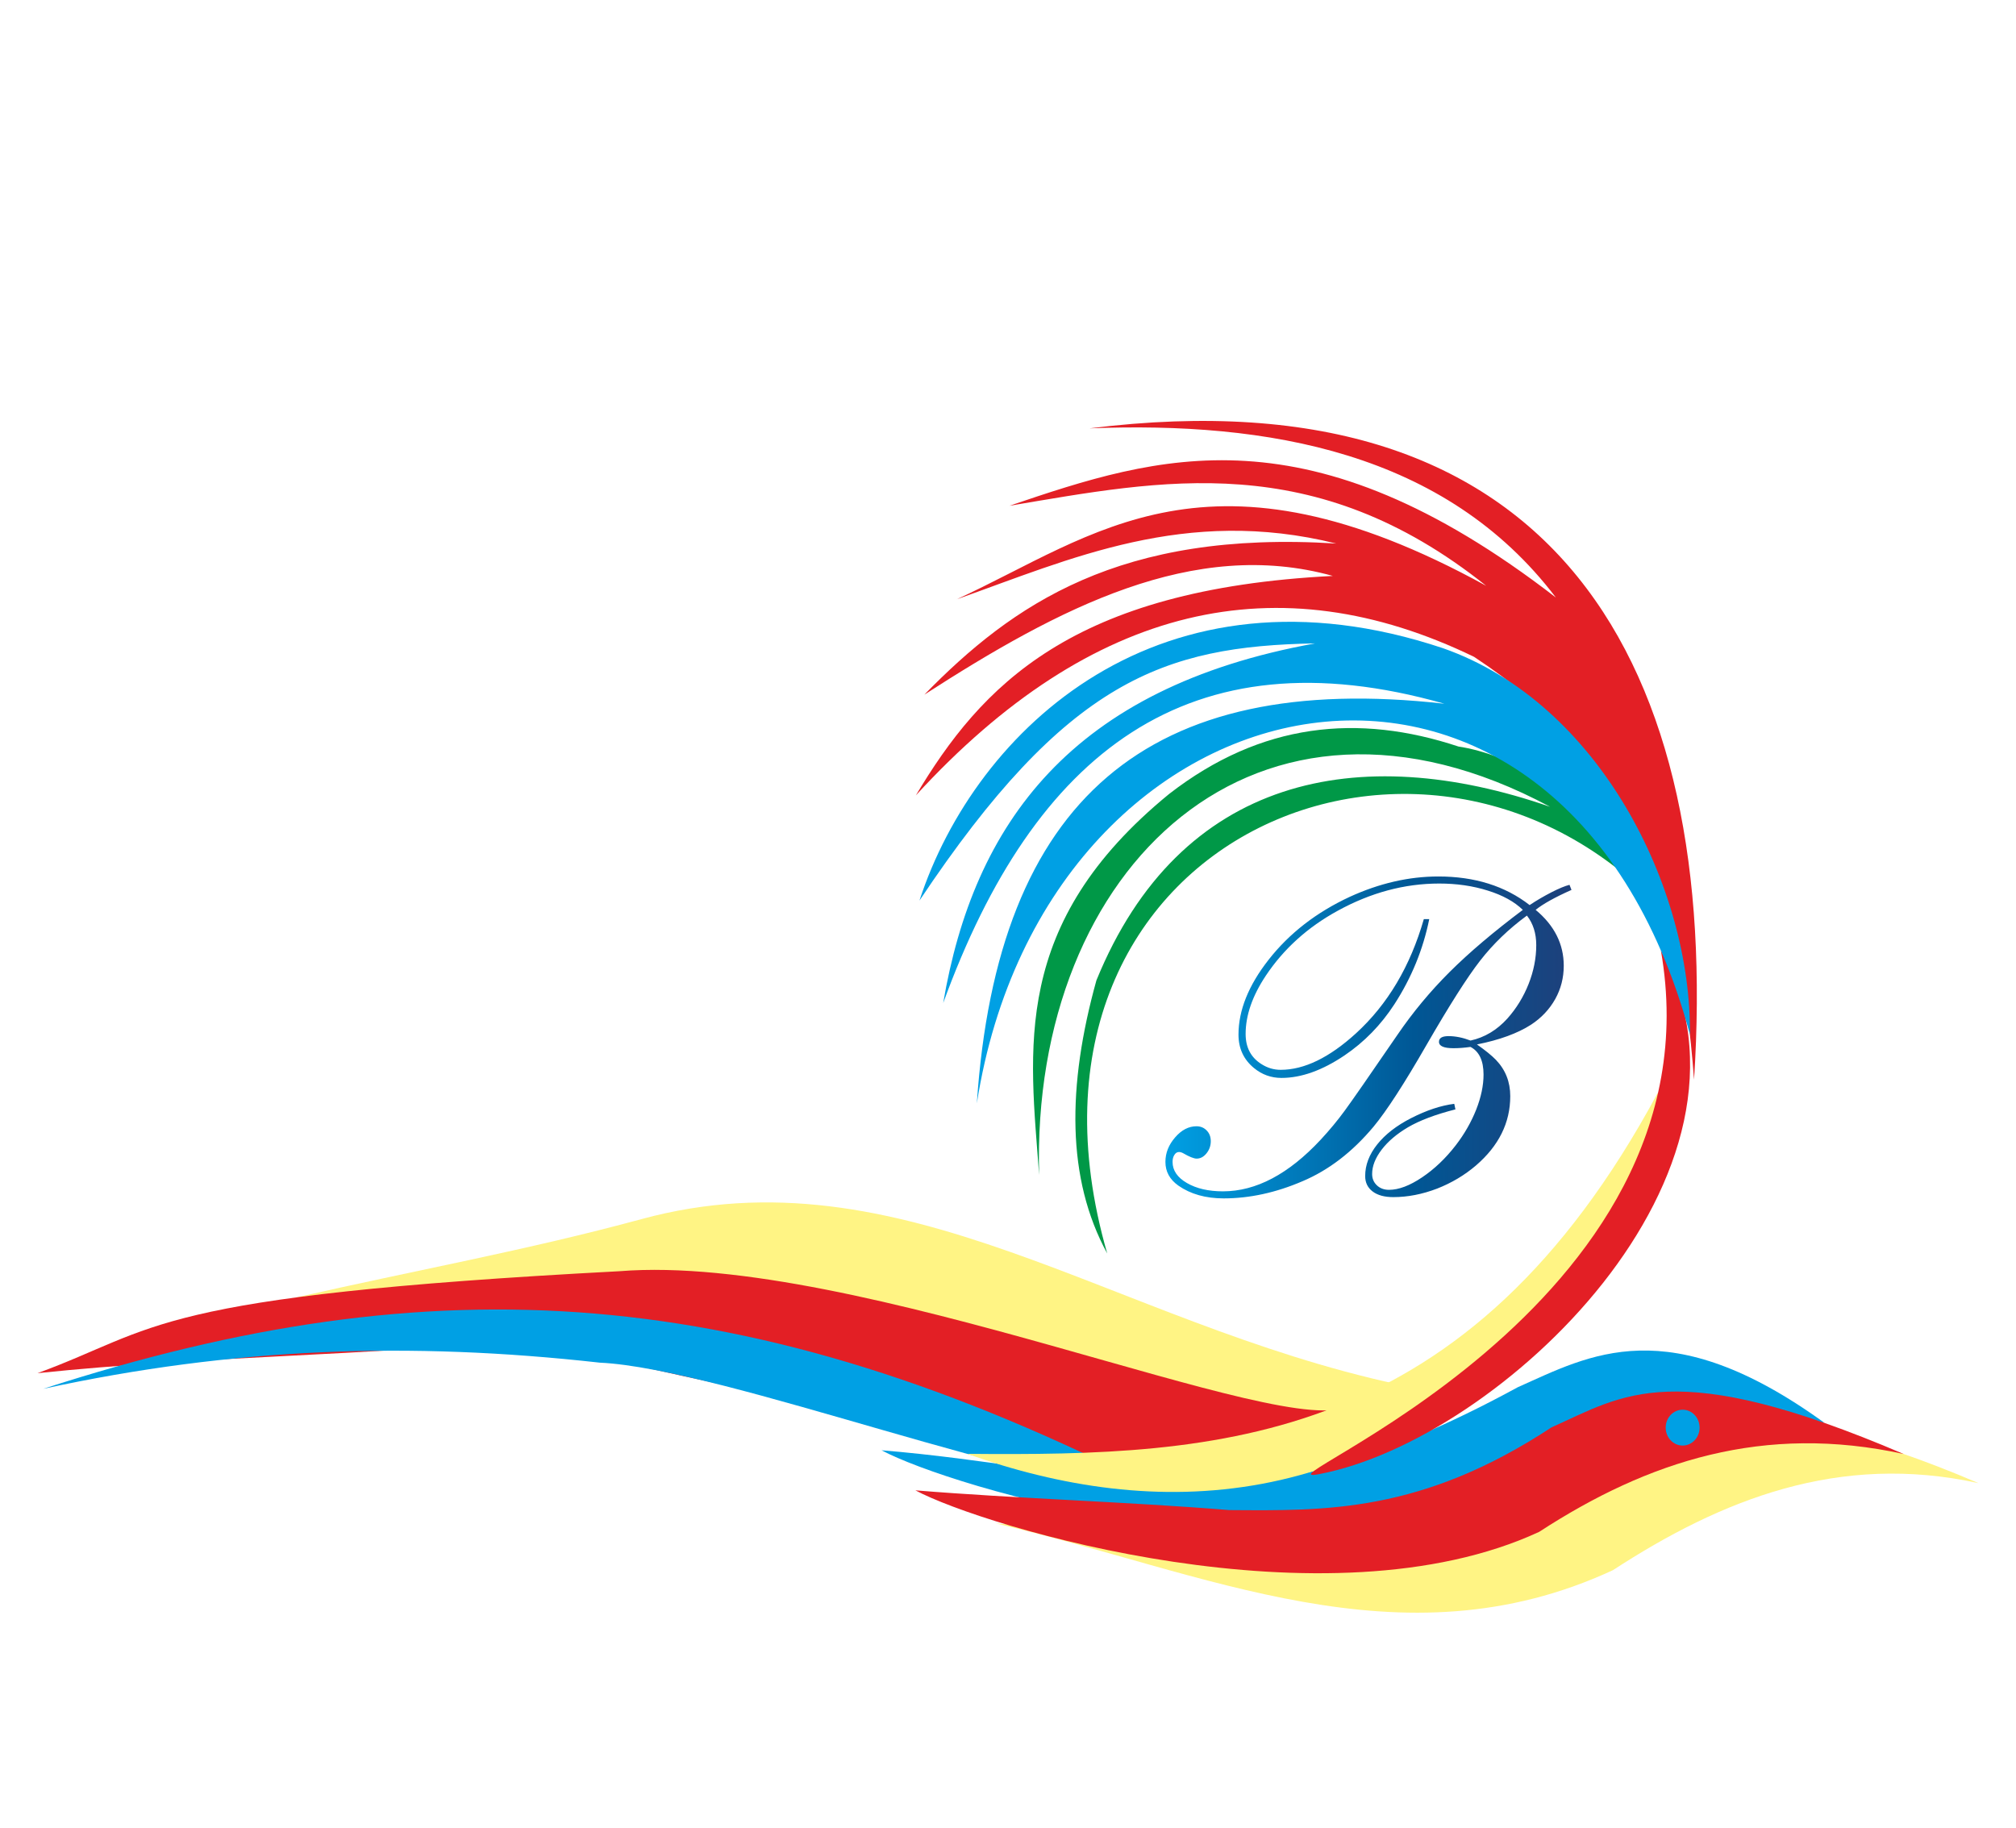 <svg width="215" height="195" viewBox="0 0 215 195" fill="none" xmlns="http://www.w3.org/2000/svg">
    <rect x="8" width="197" height="195" fill="white" />
    <g filter="url(#filter0_d_285_4)">
        <path fill-rule="evenodd" clip-rule="evenodd"
            d="M149.043 143.64C118.512 137.017 96.222 118.454 68.402 126.024C56.225 129.338 43.938 131.552 31.639 134.366C68.201 138.46 104.762 142.554 141.324 146.648C143.56 146.745 150.3 145.702 149.043 143.64Z"
            fill="#FFF484" />
        <path fill-rule="evenodd" clip-rule="evenodd"
            d="M143.883 145.872C127.294 158.956 118.683 150.099 109.071 151.035C92.946 146.422 72.895 143.407 56.77 138.794C38.874 140.667 21.896 140.58 4 142.453C17.008 137.695 15.751 134.235 66.065 131.579C91.438 129.54 137.637 150.018 143.883 145.872Z"
            fill="#E31F25" />
        <path fill-rule="evenodd" clip-rule="evenodd"
            d="M194.593 147.766C179.702 144.513 172.198 147.52 160.538 155.103C137.872 165.603 101.328 154.589 94.015 150.677C104.926 151.567 115.098 153.662 126.01 154.552C136.289 154.631 146.932 152.086 161.856 143.958C169.513 140.548 177.892 135.665 194.593 147.766Z"
            fill="#00A0E4" />
        <path fill-rule="evenodd" clip-rule="evenodd"
            d="M211 154.181C196.11 150.927 183.667 155.886 172.006 163.468C149.34 173.968 128.43 163.623 106.211 158.477C117.123 159.366 128.033 160.256 138.944 161.147C149.224 161.225 159.448 161.448 173.324 152.323C180.982 148.913 186.388 143.652 211 154.181Z"
            fill="#FFF484" />
        <path fill-rule="evenodd" clip-rule="evenodd"
            d="M203.022 151.073C188.132 147.82 175.808 151.793 164.148 159.377C141.482 169.877 104.938 158.863 97.625 154.95C108.536 155.84 120.175 156.165 131.086 157.055C141.366 157.134 151.59 157.355 165.466 148.232C173.123 144.822 178.409 140.545 203.022 151.073Z"
            fill="#E31F25" />
        <path fill-rule="evenodd" clip-rule="evenodd"
            d="M4.621 144.12C24.971 139.709 43.697 139.068 63.966 141.332C77.161 141.932 111.683 155.485 123.201 154.739C80.117 132.746 46.454 130.56 4.621 144.12Z"
            fill="#00A0E4" />
        <path fill-rule="evenodd" clip-rule="evenodd"
            d="M176.797 112.554C156.521 150.227 130.149 151.294 103.148 151.057C122.966 158.11 145.956 157.821 166.705 135.206C175.688 121.2 177.307 117.117 176.797 112.554Z"
            fill="#FFF484" />
        <path fill-rule="evenodd" clip-rule="evenodd"
            d="M177.129 97.375C183.87 135.754 132.596 154.747 140.668 153.222C159.947 149.579 190.019 121.085 177.129 97.375Z"
            fill="#E31F25" />
        <path fill-rule="evenodd" clip-rule="evenodd"
            d="M178.773 94.751C153.889 65.134 105.147 84.85 118.083 129.688C113.724 121.708 113.806 111.796 116.928 100.561C125.82 78.761 144.874 74.954 165.307 82.046C134.053 65.263 109.885 88.524 110.822 121.316C109.831 107.918 107.718 94.551 124.684 80.678C134.502 73.062 144.843 72.073 155.542 75.62C160.658 76.393 170.509 80.464 178.773 94.751Z"
            fill="#009847" />
        <path fill-rule="evenodd" clip-rule="evenodd"
            d="M180.664 111.15C183.524 67.054 166.195 35.417 116.187 41.686C135.177 40.928 154.145 44.202 165.927 59.727C139.556 39.343 123.564 44.542 107.654 49.942C123.929 47.21 140.121 43.798 158.499 58.48C128.904 42.205 116.797 53.134 102.027 59.919C114.128 55.629 126.408 49.974 142.509 53.971C119.407 52.507 107.975 60.475 98.578 70.088C112.899 60.856 127.287 53.295 142.146 57.425C114.208 58.831 104.628 69.192 97.67 80.833C116.43 60.378 136.311 55.931 157.214 66.059C174.103 77.243 179.122 90.48 180.664 111.15Z"
            fill="#E31F25" />
        <path fill-rule="evenodd" clip-rule="evenodd"
            d="M180.222 106.323C180.411 90.803 170.633 70.993 153.889 65.133C123.837 55.094 104.03 73.735 98.057 92.049C113.74 68.534 124.097 64.916 140.256 64.619C114.199 69.33 103.829 83.911 100.589 102.977C110.273 76.321 126.737 63.283 154.041 71.055C122.442 67.49 106.352 81.256 104.176 113.682C111.598 66.243 166.484 55.483 180.222 106.323Z"
            fill="#00A0E4" />
        <path fill-rule="evenodd" clip-rule="evenodd"
            d="M179.449 146.35C180.447 146.35 181.257 147.206 181.257 148.261C181.257 149.317 180.447 150.173 179.449 150.173C178.45 150.173 177.64 149.317 177.64 148.261C177.64 147.206 178.45 146.35 179.449 146.35Z"
            fill="#00A0E4" />
        <path
            d="M162.404 93.041C161.508 92.169 160.268 91.481 158.667 90.984C157.072 90.479 155.338 90.232 153.483 90.232C149.789 90.232 146.185 91.201 142.659 93.137C139.457 94.89 136.904 97.196 134.993 100.061C133.562 102.215 132.842 104.288 132.842 106.273C132.842 107.714 133.406 108.787 134.534 109.492C135.169 109.9 135.853 110.1 136.58 110.1C139.09 110.1 141.77 108.803 144.619 106.201C147.99 103.119 150.402 99.061 151.847 94.026H152.425C151.77 97.26 150.528 100.294 148.709 103.104C147.264 105.329 145.486 107.146 143.378 108.571C141.009 110.164 138.773 110.964 136.664 110.964C135.564 110.964 134.584 110.612 133.731 109.907C132.63 109.003 132.081 107.81 132.081 106.346C132.081 103.76 133.145 101.102 135.282 98.373C137.497 95.539 140.388 93.305 143.934 91.656C147.094 90.208 150.246 89.479 153.399 89.479C157.27 89.479 160.514 90.496 163.13 92.529C163.885 92.025 164.661 91.576 165.45 91.168C166.247 90.76 166.889 90.496 167.382 90.368L167.594 90.912C165.817 91.704 164.541 92.417 163.772 93.041C165.768 94.698 166.769 96.683 166.769 98.997C166.769 100.286 166.466 101.471 165.852 102.567C165.239 103.656 164.379 104.568 163.278 105.289C161.846 106.209 159.922 106.914 157.51 107.394C158.391 108.011 159.068 108.555 159.534 109.035C160.557 110.1 161.064 111.389 161.064 112.91C161.064 115.743 159.844 118.201 157.411 120.298C156.184 121.347 154.802 122.163 153.279 122.763C151.692 123.372 150.127 123.676 148.589 123.676C147.651 123.676 146.918 123.476 146.389 123.076C145.86 122.675 145.592 122.131 145.592 121.427C145.592 120.25 146.022 119.13 146.875 118.057C147.729 116.984 148.928 116.055 150.486 115.255C152.15 114.406 153.688 113.902 155.091 113.726L155.218 114.319C153.082 114.863 151.389 115.503 150.134 116.24C148.949 116.944 148.018 117.736 147.348 118.617C146.671 119.505 146.333 120.37 146.333 121.211C146.333 121.699 146.502 122.099 146.84 122.42C147.179 122.74 147.609 122.899 148.131 122.899C149.16 122.899 150.338 122.459 151.656 121.571C152.968 120.69 154.175 119.546 155.26 118.137C156.184 116.936 156.903 115.671 157.432 114.342C157.954 113.014 158.215 111.765 158.215 110.612C158.215 109.123 157.75 108.139 156.826 107.658C156.198 107.746 155.592 107.795 155.014 107.795C153.977 107.795 153.462 107.571 153.462 107.114C153.462 106.706 153.801 106.506 154.478 106.506C155.232 106.506 156.015 106.666 156.826 106.978C158.328 106.65 159.64 105.865 160.754 104.633C161.72 103.552 162.474 102.319 163.018 100.95C163.561 99.574 163.836 98.188 163.836 96.796C163.836 95.547 163.504 94.498 162.841 93.65C160.895 95.074 159.238 96.676 157.849 98.46C156.466 100.238 154.562 103.239 152.136 107.442C149.753 111.589 147.87 114.494 146.481 116.168C144.231 118.857 141.713 120.794 138.914 121.979C136.065 123.204 133.258 123.812 130.508 123.812C128.576 123.812 126.968 123.356 125.671 122.451C124.746 121.795 124.288 120.954 124.288 119.922C124.288 118.961 124.634 118.097 125.325 117.304C126.009 116.512 126.77 116.12 127.596 116.12C128.04 116.12 128.399 116.271 128.688 116.568C128.978 116.864 129.126 117.248 129.126 117.712C129.126 118.201 128.971 118.633 128.668 119.009C128.364 119.385 128.019 119.57 127.617 119.57C127.327 119.57 126.841 119.378 126.164 118.985C126.016 118.906 125.868 118.865 125.734 118.865C125.536 118.865 125.374 118.969 125.247 119.169C125.113 119.37 125.05 119.626 125.05 119.922C125.05 120.827 125.558 121.579 126.58 122.171C127.596 122.763 128.879 123.06 130.423 123.06C133.949 123.06 137.419 121.227 140.832 117.568C141.798 116.528 142.659 115.487 143.406 114.462C144.16 113.438 146.03 110.748 149.02 106.385C150.684 103.944 152.553 101.702 154.619 99.645C156.685 97.588 159.28 95.387 162.404 93.041Z"
            fill="url(#paint0_linear_285_4)" />
    </g>
    <defs>
        <filter id="filter0_d_285_4" x="0" y="40.894" width="215" height="135.106"
            filterUnits="userSpaceOnUse" color-interpolation-filters="sRGB">
            <feFlood flood-opacity="0" result="BackgroundImageFix" />
            <feColorMatrix in="SourceAlpha" type="matrix"
                values="0 0 0 0 0 0 0 0 0 0 0 0 0 0 0 0 0 0 127 0" result="hardAlpha" />
            <feOffset dy="4" />
            <feGaussianBlur stdDeviation="2" />
            <feComposite in2="hardAlpha" operator="out" />
            <feColorMatrix type="matrix" values="0 0 0 0 0 0 0 0 0 0 0 0 0 0 0 0 0 0 0.25 0" />
            <feBlend mode="normal" in2="BackgroundImageFix" result="effect1_dropShadow_285_4" />
            <feBlend mode="normal" in="SourceGraphic" in2="effect1_dropShadow_285_4" result="shape" />
        </filter>
        <linearGradient id="paint0_linear_285_4" x1="124.288" y1="106.645" x2="167.594" y2="106.645"
            gradientUnits="userSpaceOnUse">
            <stop stop-color="#00A0E4" />
            <stop offset="0.612" stop-color="#005795" />
            <stop offset="1" stop-color="#1E407B" />
        </linearGradient>
    </defs>
</svg>
    